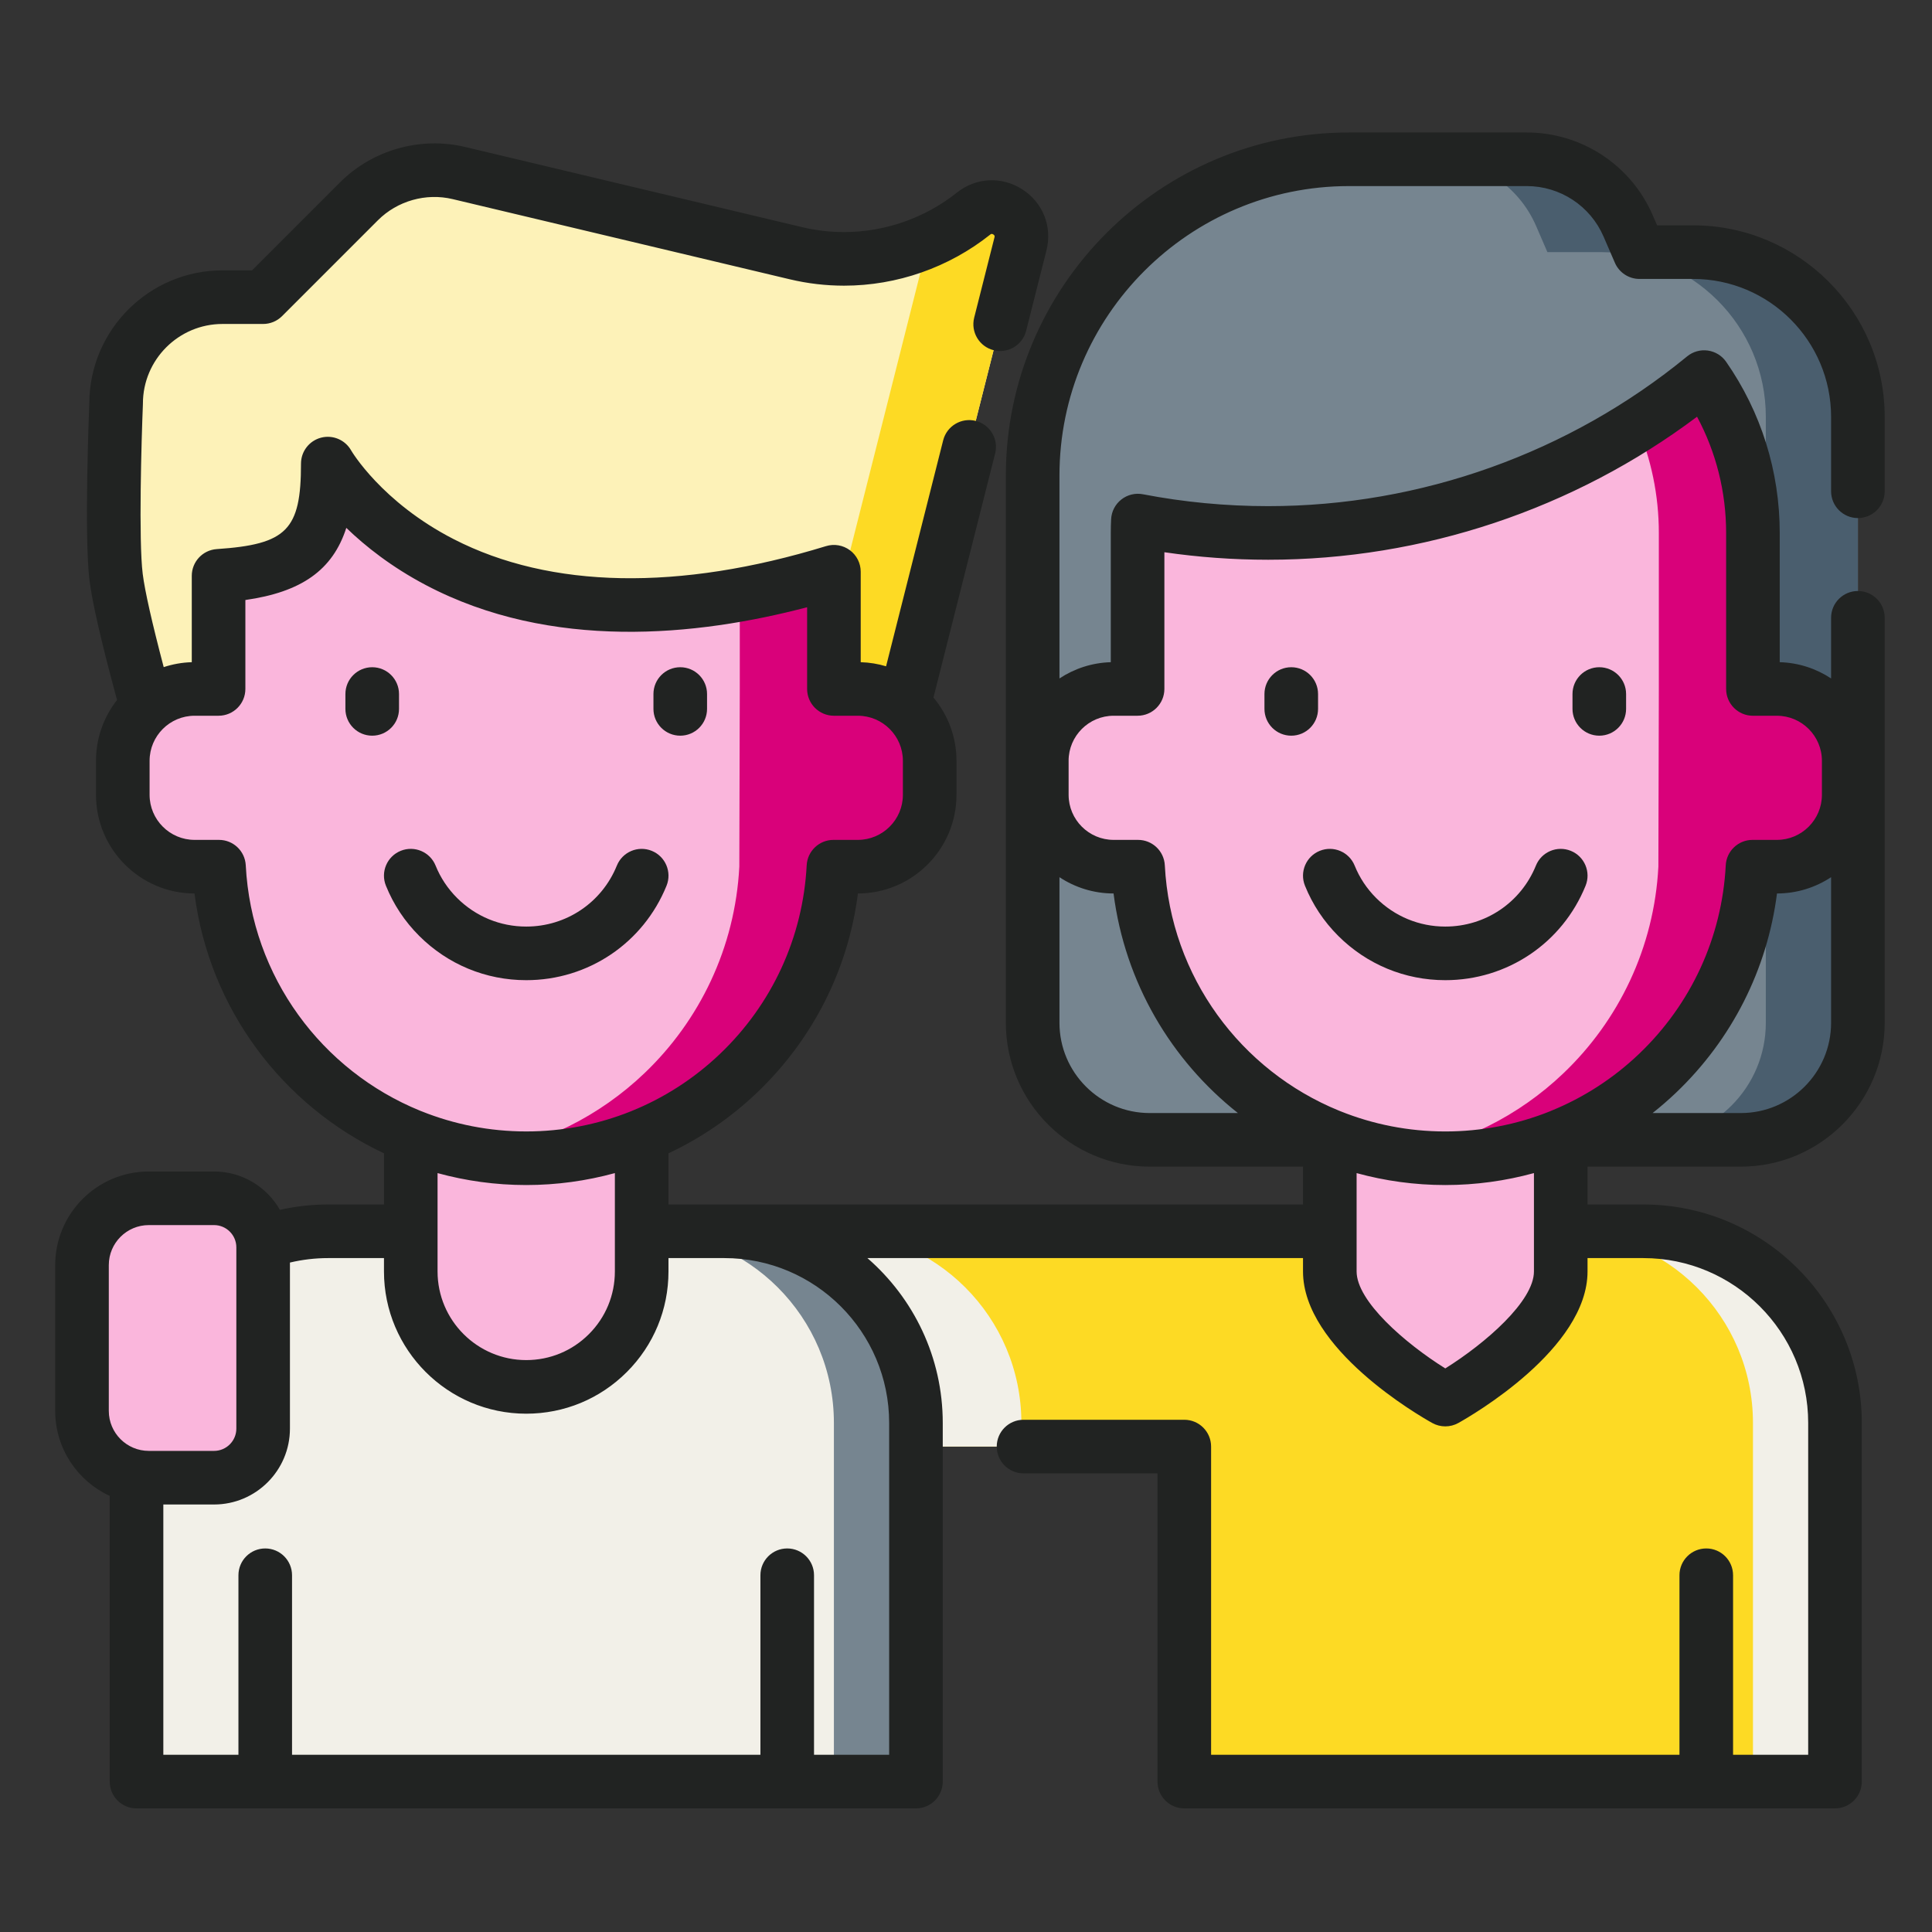 <svg width="152" height="152" viewBox="0 0 152 152" fill="none" xmlns="http://www.w3.org/2000/svg">
<rect x="0" y="0" width="152" height="152" fill="#333333" stroke="none"/>
<path d="M106.13 12.53H120.115C123.581 12.53 126.716 14.59 128.093 17.771L128.986 19.836H133.207C140.366 19.836 146.17 25.64 146.17 32.799V80.468C146.17 85.553 142.047 89.676 136.962 89.676H90.453C85.368 89.676 81.245 85.554 81.245 80.468V37.416C81.245 23.672 92.387 12.53 106.13 12.53Z" fill="#768590"/>
<path d="M133.206 19.836H128.986L128.093 17.771C126.716 14.59 123.581 12.53 120.115 12.53H112.871C116.337 12.53 119.472 14.59 120.849 17.771L121.742 19.836H125.963C133.122 19.836 138.926 25.64 138.926 32.799V80.468C138.926 85.553 134.803 89.676 129.718 89.676H136.962C142.047 89.676 146.169 85.553 146.169 80.468V32.799C146.169 25.64 140.366 19.836 133.206 19.836Z" fill="#4A5E6E"/>
<path d="M62.622 19.922L36.101 13.613C33.273 12.94 30.3 13.782 28.245 15.837L20.703 23.379H17.506C12.884 23.379 9.136 27.127 9.136 31.75C9.136 31.75 8.714 42.019 9.136 45.408C9.637 49.433 13.118 61.139 13.118 61.139H69.684L80.284 19.189C80.827 17.038 78.328 15.425 76.591 16.807C72.661 19.936 67.51 21.084 62.622 19.922Z" fill="#FDF2B8"/>
<path d="M76.591 16.808C75.488 17.686 74.286 18.402 73.023 18.961C73.011 19.037 73.004 19.112 72.984 19.19L62.384 61.139H69.684L80.284 19.19C80.827 17.038 78.328 15.425 76.591 16.808Z" fill="#FDDA24"/>
<path d="M129.291 96.87H98.124H17.1V113.809H93.174V140.168H144.368V111.947C144.368 103.62 137.618 96.87 129.291 96.87Z" fill="#FDDA24"/>
<path d="M129.291 96.87H122.837C131.164 96.87 137.914 103.62 137.914 111.947V140.168H144.368V111.947C144.368 103.62 137.618 96.87 129.291 96.87Z" fill="#F2F0E8"/>
<path d="M80.357 113.809V111.947C80.357 103.62 73.607 96.87 65.281 96.87H34.112C25.786 96.87 19.036 103.62 19.036 111.947V113.809H80.357Z" fill="#F2F0E8"/>
<path d="M104.624 81.721V100.031C104.624 105.048 113.707 110.111 113.707 110.111C113.707 110.111 122.791 105.048 122.791 100.031V81.721H104.624Z" fill="#FAB6DC"/>
<path d="M145.448 59.857V62.532C145.448 65.654 142.919 68.186 139.797 68.186H137.879C137.113 82.936 123.433 93.18 110.01 90.843H110.006C98.804 89.124 90.134 79.723 89.536 68.186H87.619C84.496 68.186 81.964 65.654 81.964 62.532V59.857C81.964 56.735 84.496 54.203 87.619 54.203H89.5V41.932C89.5 41.604 89.507 41.279 89.523 40.957C92.841 41.597 96.269 41.929 99.773 41.929C110.451 41.929 120.405 38.836 128.79 33.494C130.629 32.326 132.394 31.049 134.073 29.668C136.437 33.009 137.912 37.348 137.912 41.932V54.203H139.797C142.919 54.203 145.448 56.735 145.448 59.857Z" fill="#FAB6DC"/>
<path d="M139.797 54.203H137.912V49.194H137.91C137.909 40.877 137.908 41.528 137.905 41.411C137.798 37.001 136.335 32.865 134.073 29.668C132.394 31.049 130.629 32.326 128.79 33.494C129.895 36.085 130.509 38.936 130.509 41.932V54.203L130.473 68.186C130.141 74.573 127.337 80.311 122.993 84.448C119.496 87.783 115.003 90.073 110.009 90.843C122.257 92.975 134.717 84.632 137.388 71.95C137.388 71.949 137.388 71.948 137.388 71.947C137.515 71.344 137.62 70.733 137.702 70.111C137.704 70.092 137.706 70.073 137.709 70.054C137.743 69.79 137.772 69.525 137.798 69.259C137.804 69.192 137.811 69.125 137.817 69.058C137.842 68.769 137.864 68.479 137.879 68.186H137.912H139.797C142.92 68.186 145.448 65.654 145.448 62.532V59.857C145.448 56.735 142.919 54.203 139.797 54.203Z" fill="#D9017A"/>
<path d="M72.061 140.168H10.74V111.947C10.74 103.62 17.49 96.87 25.817 96.87H56.984C65.311 96.87 72.061 103.62 72.061 111.947V140.168Z" fill="#F2F0E8"/>
<path d="M56.984 96.87H50.53C58.857 96.87 65.607 103.62 65.607 111.947V140.168H72.061V111.947C72.061 103.62 65.311 96.87 56.984 96.87Z" fill="#768590"/>
<path d="M32.317 81.721V100.031C32.317 105.048 36.384 109.115 41.401 109.115C46.418 109.115 50.485 105.048 50.485 100.031V81.721H32.317Z" fill="#FAB6DC"/>
<path d="M73.144 59.857V62.532C73.144 65.654 70.613 68.186 67.49 68.186H65.572C65.319 72.867 63.706 77.27 61.428 80.513C61.428 80.516 61.425 80.516 61.425 80.52C56.869 87.526 47.49 92.322 37.703 90.843H37.7C26.497 89.124 17.827 79.723 17.23 68.186H15.312C12.189 68.186 9.661 65.654 9.661 62.532V59.857C9.661 56.735 12.189 54.203 15.312 54.203H17.196V45.303C23.69 44.865 25.791 42.874 25.791 36.474C25.791 36.474 34.053 51.19 58.203 46.803C60.522 46.382 62.987 45.784 65.609 44.981V54.203H67.49C70.613 54.203 73.144 56.735 73.144 59.857Z" fill="#FAB6DC"/>
<path d="M67.49 54.203H65.609V52.512V44.982C62.987 45.785 60.522 46.382 58.203 46.803V54.203L58.166 68.186C57.834 74.573 55.031 80.31 50.687 84.448C47.189 87.783 42.7 90.073 37.703 90.842C47.486 92.321 56.886 87.5 61.424 80.52C61.424 80.516 61.428 80.516 61.428 80.513C62.89 78.652 64.453 75.154 65.182 71.315H65.195C65.325 70.614 65.424 69.901 65.495 69.18C65.497 69.151 65.501 69.123 65.504 69.094C65.532 68.793 65.556 68.49 65.572 68.186H65.609H67.49C70.613 68.186 73.144 65.654 73.144 62.532V59.857C73.144 56.735 70.613 54.203 67.49 54.203Z" fill="#D9017A"/>
<path d="M16.841 116.257H11.707C8.804 116.257 6.451 113.904 6.451 111.002V99.531C6.451 96.628 8.804 94.275 11.707 94.275H16.841C18.974 94.275 20.703 96.004 20.703 98.136V112.396C20.703 114.529 18.974 116.257 16.841 116.257Z" fill="#FAB6DC"/>
<path d="M102.668 69.683C103.265 71.163 104.145 72.49 105.284 73.629C107.538 75.877 110.529 77.115 113.707 77.115C118.582 77.115 122.915 74.199 124.745 69.686C125.183 68.607 124.663 67.378 123.584 66.94C122.504 66.502 121.275 67.022 120.837 68.101C119.655 71.015 116.857 72.898 113.707 72.898C111.654 72.898 109.72 72.097 108.264 70.645C107.53 69.911 106.963 69.056 106.579 68.105C106.143 67.025 104.914 66.502 103.834 66.939C102.754 67.374 102.232 68.603 102.668 69.683Z" fill="#212322"/>
<path d="M101.59 57.88C102.755 57.88 103.698 56.936 103.698 55.772V54.603C103.698 53.438 102.755 52.494 101.59 52.494C100.425 52.494 99.481 53.438 99.481 54.603V55.772C99.481 56.936 100.425 57.88 101.59 57.88Z" fill="#212322"/>
<path d="M125.825 57.88C126.989 57.88 127.933 56.936 127.933 55.772V54.603C127.933 53.438 126.989 52.494 125.825 52.494C124.66 52.494 123.716 53.438 123.716 54.603V55.772C123.716 56.936 124.66 57.88 125.825 57.88Z" fill="#212322"/>
<path d="M41.401 77.115C46.276 77.115 50.608 74.199 52.439 69.686C52.876 68.607 52.356 67.377 51.277 66.94C50.197 66.502 48.969 67.022 48.531 68.101C47.349 71.015 44.55 72.898 41.401 72.898C39.347 72.898 37.413 72.097 35.958 70.645C35.223 69.91 34.656 69.055 34.272 68.105C33.836 67.025 32.608 66.502 31.528 66.938C30.448 67.374 29.926 68.603 30.362 69.682C30.959 71.162 31.838 72.489 32.978 73.628C35.231 75.877 38.223 77.115 41.401 77.115Z" fill="#212322"/>
<path d="M31.392 55.772V54.603C31.392 53.438 30.448 52.494 29.284 52.494C28.119 52.494 27.175 53.438 27.175 54.603V55.772C27.175 56.936 28.119 57.88 29.284 57.88C30.448 57.88 31.392 56.936 31.392 55.772Z" fill="#212322"/>
<path d="M53.519 57.88C54.683 57.88 55.627 56.936 55.627 55.772V54.603C55.627 53.438 54.683 52.494 53.519 52.494C52.354 52.494 51.41 53.438 51.41 54.603V55.772C51.41 56.936 52.354 57.88 53.519 57.88Z" fill="#212322"/>
<path d="M146.169 40.759C147.334 40.759 148.278 39.815 148.278 38.65V32.8C148.278 24.49 141.517 17.729 133.207 17.729H130.372L130.028 16.934C128.316 12.979 124.425 10.423 120.115 10.423H106.129C91.245 10.423 79.135 22.532 79.135 37.416V80.468C79.135 86.709 84.213 91.785 90.453 91.785H102.514V94.763H56.986H52.592V90.739C55.123 89.548 57.472 87.952 59.547 85.975C63.953 81.778 66.733 76.27 67.498 70.294C71.775 70.29 75.252 66.81 75.252 62.532V59.857C75.252 57.964 74.57 56.229 73.44 54.88L78.293 35.675C78.578 34.546 77.894 33.4 76.765 33.115C75.638 32.83 74.49 33.513 74.204 34.642L69.712 52.421C69.077 52.23 68.409 52.118 67.717 52.098V44.982C67.717 44.313 67.4 43.684 66.862 43.286C66.324 42.889 65.629 42.77 64.99 42.966C53.436 46.511 43.309 46.324 35.705 42.423C30.009 39.501 27.646 35.473 27.629 35.442C27.159 34.606 26.183 34.192 25.257 34.434C24.329 34.677 23.681 35.515 23.681 36.474C23.681 41.697 22.567 42.828 17.054 43.2C15.947 43.275 15.088 44.195 15.088 45.304V52.098C14.319 52.12 13.578 52.255 12.88 52.486C11.97 49.035 11.392 46.475 11.228 45.149C10.9 42.51 11.127 34.644 11.242 31.836C11.243 31.807 11.244 31.778 11.244 31.749C11.244 28.297 14.053 25.488 17.505 25.488H20.701C21.261 25.488 21.797 25.266 22.192 24.871L29.734 17.328C31.262 15.801 33.514 15.164 35.613 15.665L62.134 21.973C63.531 22.306 64.968 22.475 66.406 22.475C70.566 22.475 74.65 21.048 77.905 18.457C77.957 18.415 78.023 18.362 78.15 18.445C78.278 18.527 78.257 18.608 78.241 18.672L76.644 24.992C76.359 26.121 77.043 27.267 78.172 27.552C79.301 27.838 80.448 27.154 80.732 26.025L82.329 19.705C82.802 17.833 82.058 15.947 80.436 14.901C78.813 13.854 76.788 13.955 75.278 15.158C72.767 17.157 69.616 18.258 66.406 18.258C65.297 18.258 64.188 18.128 63.11 17.872L36.59 11.562C33.078 10.725 29.308 11.791 26.753 14.346L19.828 21.271H17.505C11.743 21.271 7.052 25.947 7.027 31.704C6.994 32.522 6.615 42.222 7.043 45.668C7.259 47.413 7.988 50.576 9.208 55.072C8.172 56.392 7.552 58.053 7.552 59.858V62.532C7.552 66.809 11.028 70.29 15.302 70.295C16.466 79.408 22.262 87.001 30.209 90.737V94.763H25.818C24.53 94.763 23.26 94.905 22.023 95.184C20.994 93.385 19.059 92.167 16.841 92.167H11.707C7.646 92.167 4.343 95.47 4.343 99.531V111.001C4.343 113.965 6.103 116.524 8.633 117.69V140.167C8.633 141.331 9.576 142.275 10.741 142.275H72.063C73.227 142.275 74.171 141.331 74.171 140.167V111.948C74.171 106.775 71.871 102.133 68.243 98.98H102.514V100.031C102.514 106.112 111.641 111.374 112.682 111.954C113.001 112.131 113.355 112.22 113.708 112.22C114.062 112.22 114.416 112.132 114.735 111.954C115.775 111.374 124.899 106.112 124.899 100.031V98.98H129.291C136.441 98.98 142.259 104.797 142.259 111.948V138.058H136.349V123.932C136.349 122.768 135.405 121.824 134.241 121.824C133.076 121.824 132.132 122.768 132.132 123.932V138.058H95.283V113.809C95.283 112.644 94.34 111.7 93.175 111.7H80.527C79.362 111.7 78.419 112.644 78.419 113.809C78.419 114.973 79.362 115.917 80.527 115.917H91.067V140.167C91.067 141.331 92.01 142.275 93.175 142.275H144.367C145.532 142.275 146.476 141.331 146.476 140.167V111.948C146.476 102.472 138.767 94.763 129.291 94.763H124.9V91.785H136.963C143.202 91.785 148.278 86.708 148.278 80.468V48.605C148.278 47.441 147.334 46.497 146.169 46.497C145.005 46.497 144.061 47.441 144.061 48.605V53.377C142.895 52.606 141.51 52.14 140.02 52.098V41.932C140.02 37.087 138.562 32.429 135.804 28.464C135.468 27.981 134.945 27.661 134.363 27.58C133.78 27.499 133.19 27.665 132.735 28.038C123.476 35.636 111.77 39.821 99.773 39.821C96.448 39.821 93.134 39.506 89.922 38.886C89.324 38.771 88.703 38.92 88.223 39.297C87.742 39.673 87.448 40.239 87.417 40.849C87.4 41.192 87.391 41.546 87.391 41.932V52.098C85.902 52.141 84.519 52.607 83.353 53.377V37.416C83.353 24.857 93.57 14.64 106.129 14.64H120.115C122.743 14.64 125.115 16.198 126.158 18.609L127.052 20.675C127.386 21.447 128.147 21.946 128.987 21.946H133.207C139.192 21.946 144.061 26.815 144.061 32.8V38.65C144.061 39.815 145.005 40.759 146.169 40.759ZM19.335 68.077C19.277 66.957 18.351 66.078 17.229 66.078H15.311C13.358 66.078 11.769 64.487 11.769 62.532V59.857C11.769 57.902 13.358 56.311 15.311 56.311H17.196C18.361 56.311 19.305 55.367 19.305 54.203V47.206C23.699 46.578 26.172 44.867 27.246 41.53C28.748 42.982 30.807 44.611 33.507 46.033C43.352 51.216 54.815 50.056 63.5 47.774V54.203C63.5 55.367 64.444 56.311 65.609 56.311H67.49C69.445 56.311 71.035 57.902 71.035 59.857V62.532C71.035 64.487 69.445 66.078 67.49 66.078H65.572C64.45 66.078 63.525 66.956 63.466 68.077C63.172 73.736 60.747 79.008 56.638 82.922C54.595 84.869 52.235 86.381 49.681 87.413C49.668 87.418 49.655 87.424 49.642 87.43C47.052 88.47 44.264 89.016 41.402 89.016C38.495 89.016 35.714 88.453 33.166 87.43C33.126 87.413 33.085 87.398 33.045 87.383C25.342 84.238 19.789 76.872 19.335 68.077ZM41.402 93.233C43.787 93.233 46.127 92.909 48.375 92.293V96.871V100.031C48.375 101.895 47.65 103.647 46.333 104.963C45.017 106.28 43.265 107.005 41.4 107.005C37.554 107.005 34.425 103.877 34.425 100.031V96.871V92.294C36.65 92.904 38.989 93.233 41.402 93.233ZM8.56 99.531C8.56 97.795 9.971 96.384 11.707 96.384H16.841C17.808 96.384 18.594 97.17 18.594 98.136V112.396C18.594 113.363 17.808 114.149 16.841 114.149H11.707C9.971 114.149 8.56 112.737 8.56 111.002V99.531ZM69.954 111.948V138.058H64.043V123.932C64.043 122.768 63.099 121.824 61.934 121.824C60.77 121.824 59.826 122.768 59.826 123.932V138.058H22.976V123.932C22.976 122.768 22.032 121.824 20.867 121.824C19.703 121.824 18.759 122.768 18.759 123.932V138.058H12.85V118.366H16.841C20.133 118.366 22.811 115.688 22.811 112.396V99.332C23.789 99.1 24.794 98.98 25.817 98.98H30.209V100.031C30.209 106.202 35.229 111.222 41.4 111.222C44.391 111.222 47.202 110.059 49.315 107.945C51.428 105.832 52.592 103.021 52.592 100.031V98.98H56.986C64.137 98.98 69.954 104.797 69.954 111.948ZM120.683 100.031C120.683 102.368 116.888 105.67 113.708 107.661C110.526 105.67 106.731 102.368 106.731 100.031V92.294C108.955 92.904 111.293 93.233 113.706 93.233C116.092 93.233 118.434 92.908 120.683 92.292V100.031ZM144.061 80.468C144.061 84.383 140.877 87.569 136.963 87.569H130.017C130.65 87.068 131.264 86.537 131.854 85.975C136.26 81.775 139.039 76.267 139.805 70.294C141.376 70.293 142.838 69.82 144.061 69.013V80.468ZM84.072 59.857C84.072 57.902 85.663 56.311 87.618 56.311H89.499C90.664 56.311 91.608 55.367 91.608 54.203V43.447C94.295 43.839 97.031 44.038 99.773 44.038C111.937 44.038 123.826 40.058 133.515 32.786C135.018 35.586 135.803 38.708 135.803 41.933V54.203C135.803 55.368 136.747 56.312 137.912 56.312H139.797C141.75 56.312 143.339 57.902 143.339 59.858V62.532C143.339 64.487 141.75 66.078 139.797 66.078H137.879C136.757 66.078 135.831 66.957 135.773 68.077C135.479 73.733 133.054 79.005 128.945 82.922C126.911 84.86 124.564 86.366 122.024 87.397C121.986 87.412 121.95 87.428 121.913 87.445C119.333 88.476 116.555 89.017 113.706 89.017C110.799 89.017 108.02 88.454 105.472 87.431C105.432 87.413 105.39 87.398 105.348 87.382C97.647 84.238 92.096 76.871 91.642 68.078C91.584 66.957 90.658 66.078 89.536 66.078H87.618C85.663 66.078 84.073 64.487 84.073 62.532V59.857H84.072ZM87.609 70.294C88.505 77.307 92.144 83.42 97.393 87.569H90.454C86.538 87.569 83.353 84.383 83.353 80.468V69.013C84.575 69.82 86.038 70.293 87.609 70.294Z" fill="#212322"/>
</svg>
